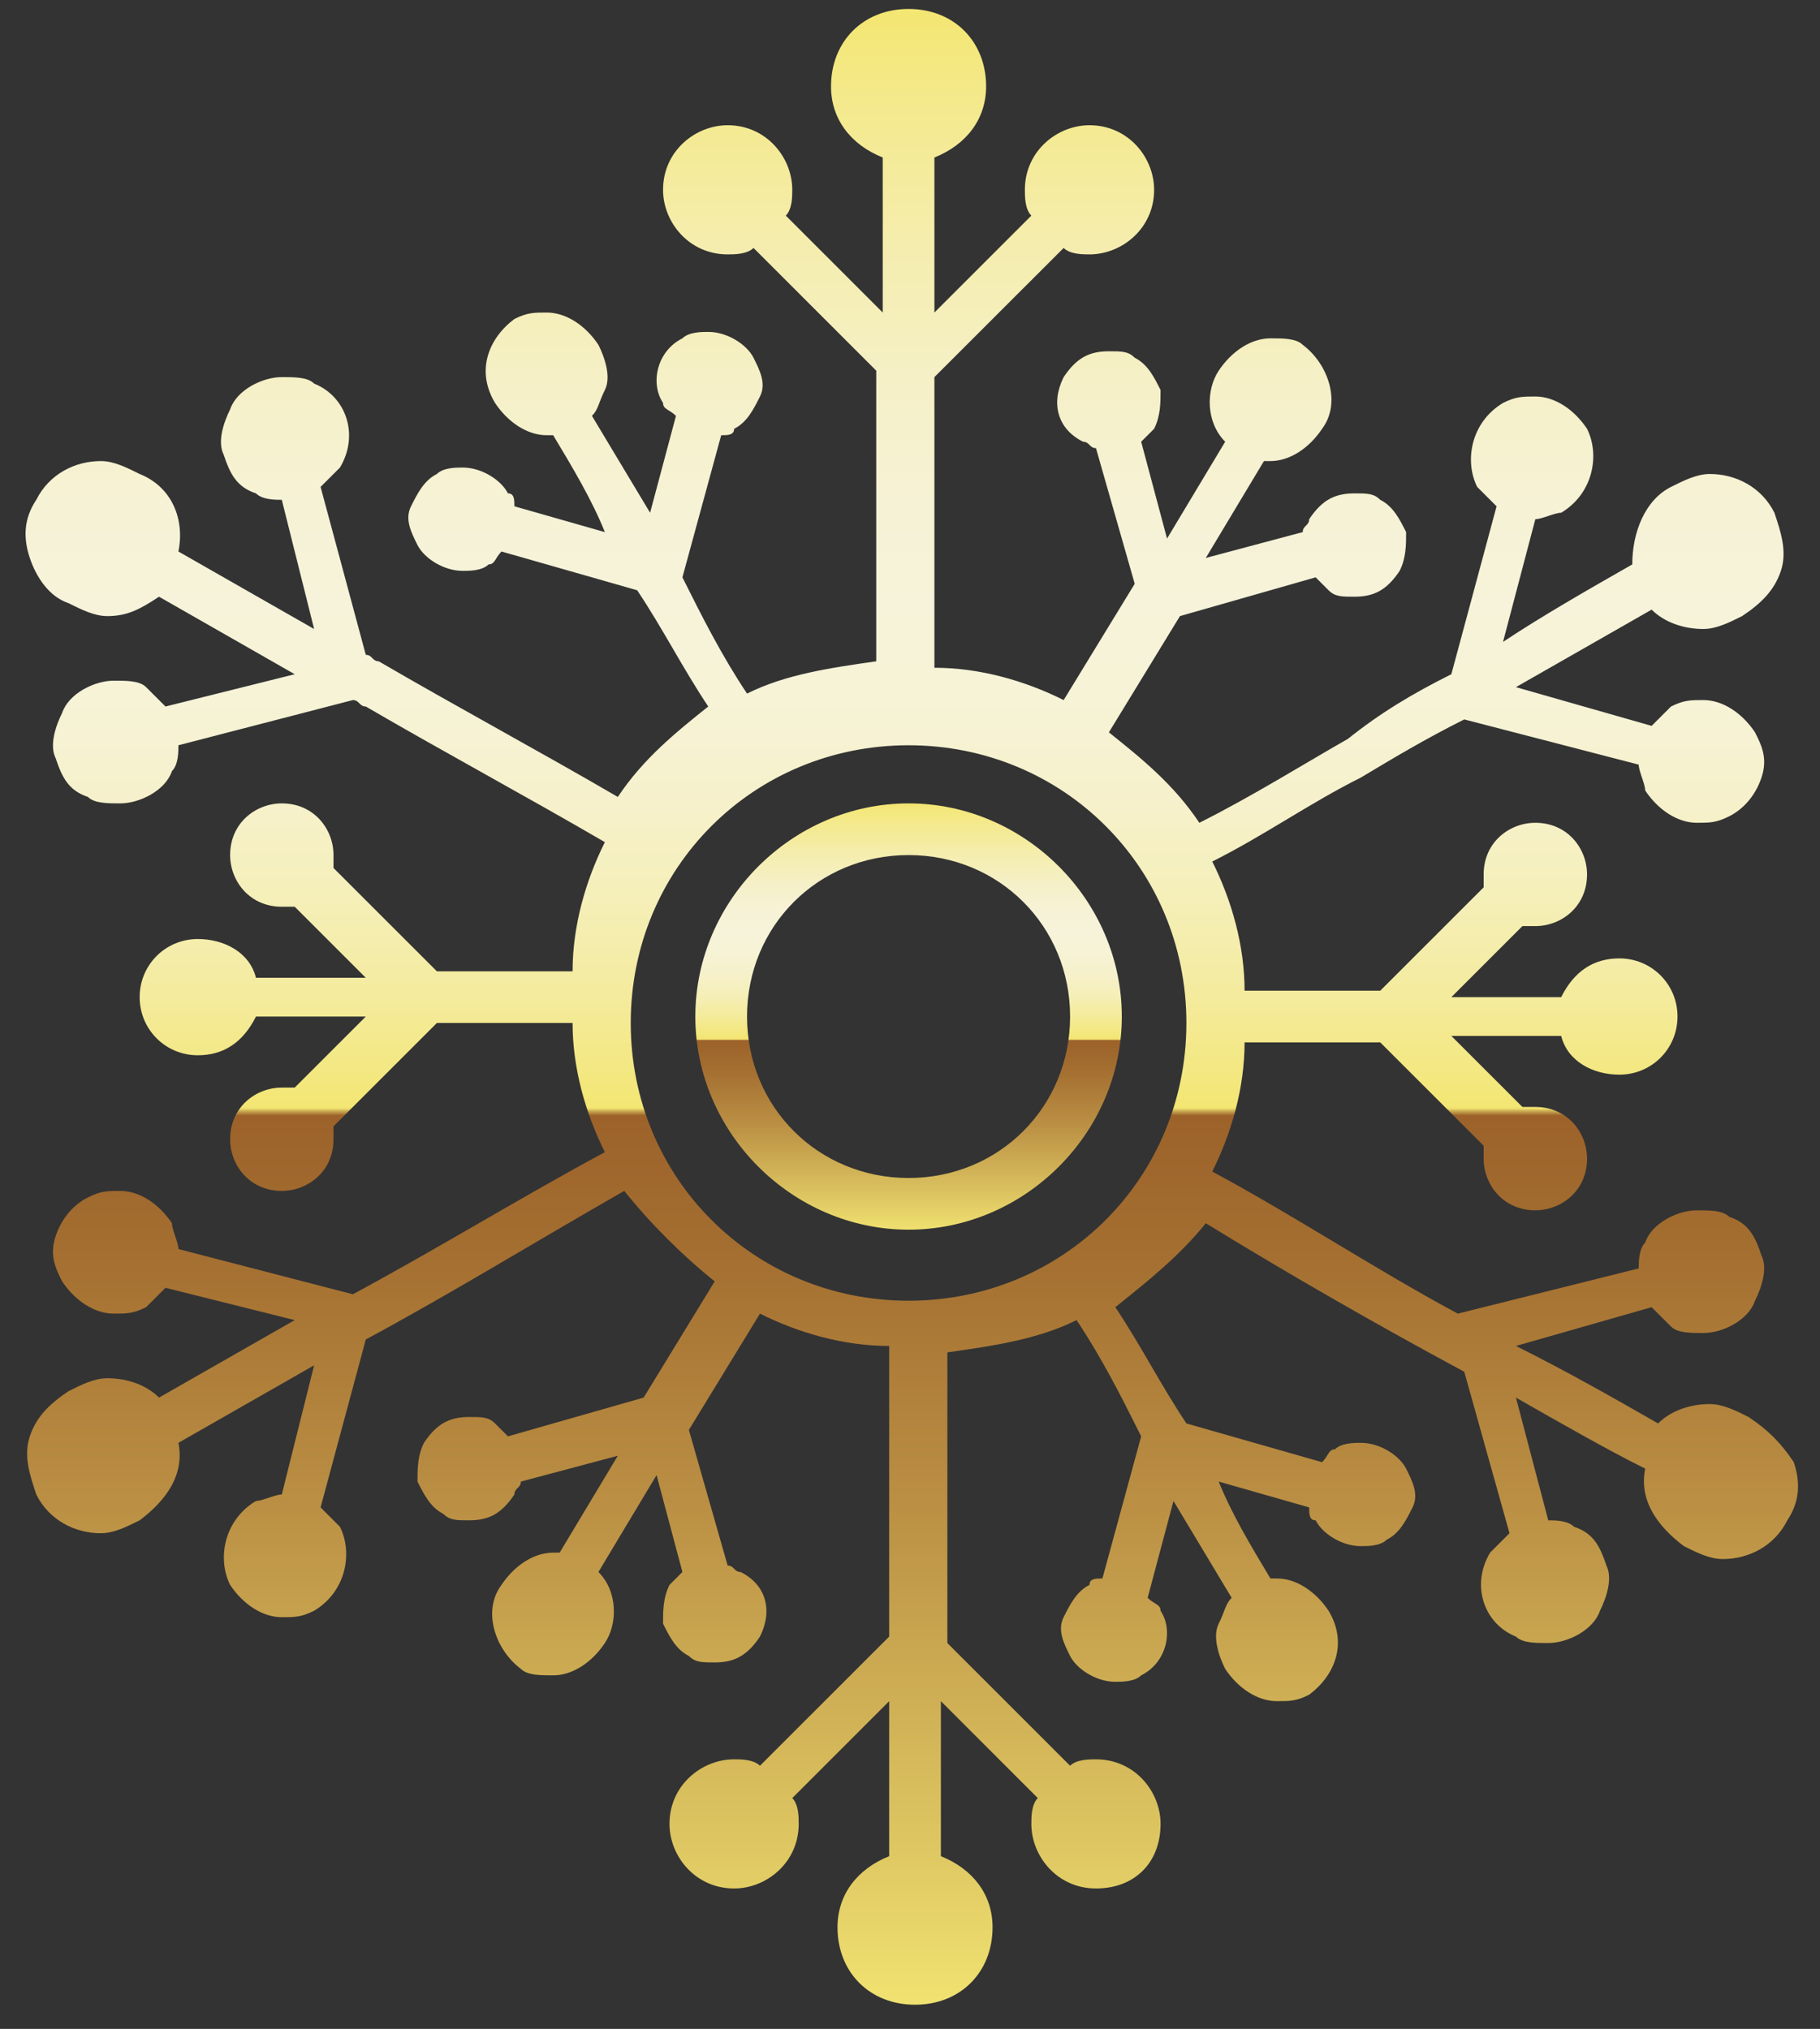 <?xml version="1.0" encoding="UTF-8"?> <svg xmlns="http://www.w3.org/2000/svg" width="61" height="68" viewBox="0 0 61 68" fill="none"><rect x="0" y="0" width="61" height="68" fill="#333333" stroke="none"/> <path d="M58.606 47.491C58.173 47.274 57.74 47.058 57.306 47.058C56.657 47.058 56.007 47.274 55.574 47.707C54.058 46.841 52.542 45.975 50.809 45.11L55.357 43.811C55.574 44.027 55.791 44.244 56.007 44.46C56.224 44.677 56.657 44.677 57.09 44.677C57.74 44.677 58.606 44.244 58.822 43.594C59.039 43.161 59.256 42.512 59.039 42.079C58.822 41.43 58.606 40.997 57.956 40.78C57.74 40.564 57.306 40.564 56.873 40.564C56.224 40.564 55.357 40.997 55.141 41.646C54.924 41.863 54.924 42.295 54.924 42.512L48.86 44.027C46.045 42.512 43.446 40.78 40.631 39.265C41.281 37.966 41.714 36.451 41.714 34.936H43.879C44.746 34.936 45.395 34.936 46.261 34.936L49.727 38.399C49.727 38.615 49.727 38.832 49.727 38.832C49.727 39.698 50.376 40.564 51.459 40.564C52.325 40.564 53.192 39.914 53.192 38.832C53.192 37.966 52.542 37.1 51.459 37.1C51.243 37.1 51.026 37.1 51.026 37.1L48.644 34.719C49.943 34.719 51.026 34.719 52.325 34.719C52.542 35.585 53.408 36.018 54.275 36.018C55.357 36.018 56.224 35.152 56.224 34.07C56.224 32.987 55.357 32.121 54.275 32.121C53.408 32.121 52.758 32.554 52.325 33.42C51.026 33.42 49.943 33.42 48.644 33.42L51.026 31.039C51.243 31.039 51.459 31.039 51.459 31.039C52.325 31.039 53.192 30.39 53.192 29.307C53.192 28.442 52.542 27.576 51.459 27.576C50.593 27.576 49.727 28.225 49.727 29.307C49.727 29.524 49.727 29.74 49.727 29.74L46.261 33.204C45.395 33.204 44.746 33.204 43.879 33.204H41.714C41.714 31.689 41.281 30.173 40.631 28.874C42.363 28.009 43.879 26.926 45.612 26.06C46.695 25.411 47.778 24.762 49.077 24.112L54.924 25.627C54.924 25.844 55.141 26.277 55.141 26.493C55.574 27.143 56.224 27.576 56.873 27.576C57.306 27.576 57.523 27.576 57.956 27.359C58.389 27.143 58.822 26.71 59.039 26.06C59.256 25.411 59.039 24.978 58.822 24.545C58.389 23.896 57.74 23.463 57.09 23.463C56.657 23.463 56.44 23.463 56.007 23.679C55.791 23.896 55.574 24.112 55.357 24.328L50.809 23.03C52.325 22.164 53.841 21.298 55.357 20.432C55.791 20.865 56.44 21.081 57.09 21.081C57.523 21.081 57.956 20.865 58.389 20.649C59.039 20.216 59.472 19.783 59.689 19.133C59.905 18.484 59.689 17.834 59.472 17.185C59.039 16.319 58.173 15.886 57.306 15.886C56.873 15.886 56.44 16.103 56.007 16.319C55.141 16.752 54.708 17.834 54.708 18.917C53.192 19.783 51.676 20.649 50.376 21.514L51.459 17.401C51.676 17.401 52.109 17.185 52.325 17.185C53.408 16.536 53.625 15.237 53.192 14.371C52.759 13.722 52.109 13.289 51.459 13.289C51.026 13.289 50.809 13.289 50.376 13.505C49.294 14.155 49.077 15.453 49.51 16.319C49.727 16.536 49.943 16.752 50.16 16.969L48.644 22.597C47.344 23.246 46.261 23.896 45.179 24.762C43.663 25.627 41.93 26.71 40.198 27.576C39.331 26.277 38.248 25.411 37.166 24.545L39.548 20.649L44.096 19.35C44.312 19.566 44.312 19.566 44.529 19.783C44.746 19.999 44.962 19.999 45.395 19.999C46.045 19.999 46.478 19.783 46.911 19.133C47.128 18.7 47.128 18.267 47.128 17.834C46.911 17.401 46.695 16.969 46.261 16.752C46.045 16.536 45.828 16.536 45.395 16.536C44.746 16.536 44.312 16.752 43.879 17.401C43.879 17.618 43.663 17.618 43.663 17.834L40.414 18.7L42.363 15.453H42.58C43.23 15.453 43.879 15.02 44.312 14.371C44.962 13.505 44.529 12.206 43.663 11.557C43.446 11.34 43.013 11.34 42.58 11.34C41.93 11.34 41.281 11.773 40.847 12.423C40.414 13.072 40.414 14.155 41.064 14.804L39.115 18.051L38.248 14.804C38.465 14.587 38.465 14.587 38.682 14.371C38.898 13.938 38.898 13.505 38.898 13.072C38.682 12.639 38.465 12.206 38.032 11.99C37.815 11.773 37.599 11.773 37.166 11.773C36.516 11.773 36.083 11.99 35.65 12.639C35.217 13.505 35.433 14.371 36.299 14.804C36.516 14.804 36.516 15.02 36.733 15.02L38.032 19.566L35.65 23.463C34.35 22.813 32.834 22.38 31.318 22.38C31.318 19.133 31.318 15.886 31.318 12.639L35.65 8.31C35.866 8.526 36.299 8.526 36.516 8.526C37.599 8.526 38.682 7.66 38.682 6.362C38.682 5.279 37.815 4.197 36.516 4.197C35.433 4.197 34.35 5.063 34.35 6.362C34.35 6.578 34.35 7.011 34.567 7.227L31.318 10.475C31.318 8.743 31.318 7.011 31.318 5.279C32.401 4.846 33.051 3.98 33.051 2.898C33.051 1.383 31.968 0.3 30.452 0.3C28.936 0.3 27.853 1.383 27.853 2.898C27.853 3.98 28.503 4.846 29.586 5.279C29.586 7.011 29.586 8.743 29.586 10.475L26.337 7.227C26.554 7.011 26.554 6.578 26.554 6.362C26.554 5.279 25.688 4.197 24.388 4.197C23.305 4.197 22.223 5.063 22.223 6.362C22.223 7.444 23.089 8.526 24.388 8.526C24.605 8.526 25.038 8.526 25.255 8.31L29.369 12.423C29.369 15.67 29.369 18.917 29.369 22.164C27.853 22.38 26.337 22.597 25.038 23.246C24.172 21.947 23.522 20.649 22.872 19.35L24.172 14.587C24.388 14.587 24.605 14.587 24.605 14.371C25.038 14.155 25.255 13.722 25.471 13.289C25.688 12.856 25.471 12.423 25.255 11.99C25.038 11.557 24.388 11.124 23.738 11.124C23.522 11.124 23.089 11.124 22.872 11.34C22.006 11.773 21.789 12.856 22.223 13.505C22.223 13.722 22.439 13.722 22.656 13.938L21.789 17.185C21.14 16.103 20.49 15.02 19.84 13.938C20.057 13.722 20.057 13.505 20.273 13.072C20.49 12.639 20.273 11.99 20.057 11.557C19.624 10.907 18.974 10.475 18.324 10.475C17.891 10.475 17.675 10.475 17.241 10.691C16.375 11.34 15.942 12.423 16.592 13.505C17.025 14.155 17.675 14.587 18.324 14.587H18.541C19.191 15.67 19.84 16.752 20.273 17.834L17.241 16.969C17.241 16.752 17.241 16.536 17.025 16.536C16.808 16.103 16.159 15.67 15.509 15.67C15.292 15.67 14.859 15.67 14.643 15.886C14.21 16.103 13.993 16.536 13.776 16.969C13.56 17.401 13.776 17.834 13.993 18.267C14.21 18.7 14.859 19.133 15.509 19.133C15.726 19.133 16.159 19.133 16.375 18.917C16.592 18.917 16.592 18.7 16.808 18.484L21.356 19.783C22.223 21.081 22.872 22.38 23.738 23.679C22.656 24.545 21.573 25.411 20.707 26.71C18.108 25.194 15.292 23.679 12.694 22.164C12.477 22.164 12.477 21.947 12.26 21.947L10.745 16.319C10.961 16.103 11.178 15.886 11.394 15.67C12.044 14.587 11.611 13.289 10.528 12.856C10.311 12.639 9.878 12.639 9.445 12.639C8.795 12.639 7.929 13.072 7.713 13.722C7.496 14.155 7.279 14.804 7.496 15.237C7.713 15.886 7.929 16.319 8.579 16.536C8.795 16.752 9.228 16.752 9.445 16.752L10.528 21.081C9.012 20.216 7.496 19.35 5.98 18.484C6.197 17.401 5.763 16.319 4.681 15.886C4.247 15.67 3.814 15.453 3.381 15.453C2.515 15.453 1.649 15.886 1.216 16.752C0.782 17.401 0.782 18.051 0.999 18.7C1.216 19.35 1.649 19.999 2.298 20.216C2.731 20.432 3.165 20.649 3.598 20.649C4.247 20.649 4.681 20.432 5.33 19.999C6.846 20.865 8.362 21.731 9.878 22.597L5.547 23.679C5.33 23.463 5.114 23.246 4.897 23.03C4.681 22.813 4.247 22.813 3.814 22.813C3.165 22.813 2.298 23.246 2.082 23.896C1.865 24.328 1.649 24.978 1.865 25.411C2.082 26.06 2.298 26.493 2.948 26.71C3.165 26.926 3.598 26.926 4.031 26.926C4.681 26.926 5.547 26.493 5.763 25.844C5.98 25.627 5.98 25.194 5.98 24.978L11.827 23.463C12.044 23.463 12.044 23.679 12.26 23.679C14.859 25.194 17.675 26.71 20.273 28.225C19.624 29.524 19.191 31.039 19.191 32.554H16.592C15.942 32.554 15.292 32.554 14.643 32.554L11.178 29.091C11.178 28.874 11.178 28.658 11.178 28.658C11.178 27.792 10.528 26.926 9.445 26.926C8.579 26.926 7.713 27.576 7.713 28.658C7.713 29.524 8.362 30.39 9.445 30.39C9.662 30.39 9.878 30.39 9.878 30.39L12.26 32.771C10.961 32.771 9.878 32.771 8.579 32.771C8.362 31.905 7.496 31.472 6.63 31.472C5.547 31.472 4.681 32.338 4.681 33.42C4.681 34.503 5.547 35.368 6.63 35.368C7.496 35.368 8.146 34.936 8.579 34.07C9.878 34.07 10.961 34.07 12.26 34.07L9.878 36.451C9.662 36.451 9.445 36.451 9.445 36.451C8.579 36.451 7.713 37.1 7.713 38.183C7.713 39.048 8.362 39.914 9.445 39.914C10.311 39.914 11.178 39.265 11.178 38.183C11.178 37.966 11.178 37.75 11.178 37.75L14.643 34.286C15.509 34.286 16.159 34.286 17.025 34.286H19.191C19.191 35.801 19.624 37.317 20.273 38.615C17.458 40.131 14.643 41.863 11.827 43.378L5.98 41.863C5.98 41.646 5.763 41.213 5.763 40.997C5.33 40.347 4.681 39.914 4.031 39.914C3.598 39.914 3.381 39.914 2.948 40.131C2.515 40.347 2.082 40.78 1.865 41.43C1.649 42.079 1.865 42.512 2.082 42.945C2.515 43.594 3.165 44.027 3.814 44.027C4.247 44.027 4.464 44.027 4.897 43.811C5.114 43.594 5.33 43.378 5.547 43.161L9.878 44.244C8.362 45.11 6.846 45.975 5.33 46.841C4.897 46.408 4.247 46.192 3.598 46.192C3.165 46.192 2.731 46.408 2.298 46.625C1.649 47.058 1.216 47.491 0.999 48.14C0.782 48.79 0.999 49.439 1.216 50.088C1.649 50.954 2.515 51.387 3.381 51.387C3.814 51.387 4.247 51.171 4.681 50.954C5.547 50.305 6.197 49.439 5.98 48.357C7.496 47.491 9.012 46.625 10.528 45.759L9.445 50.088C9.228 50.088 8.795 50.305 8.579 50.305C7.496 50.954 7.279 52.253 7.713 53.119C8.146 53.768 8.795 54.201 9.445 54.201C9.878 54.201 10.095 54.201 10.528 53.985C11.611 53.336 11.827 52.037 11.394 51.171C11.178 50.954 10.961 50.738 10.745 50.521L12.26 44.893C15.076 43.378 17.891 41.646 20.923 39.914C21.789 40.997 22.872 42.079 23.955 42.945L21.573 46.841L17.025 48.14C16.808 47.924 16.808 47.924 16.592 47.707C16.375 47.491 16.159 47.491 15.726 47.491C15.076 47.491 14.643 47.707 14.21 48.357C13.993 48.79 13.993 49.222 13.993 49.656C14.21 50.088 14.426 50.521 14.859 50.738C15.076 50.954 15.292 50.954 15.726 50.954C16.375 50.954 16.808 50.738 17.241 50.088C17.241 49.872 17.458 49.872 17.458 49.656L20.707 48.79L18.758 52.037H18.541C17.891 52.037 17.241 52.47 16.808 53.119C16.159 53.985 16.592 55.284 17.458 55.933C17.675 56.15 18.108 56.15 18.541 56.15C19.191 56.15 19.84 55.717 20.273 55.067C20.707 54.418 20.707 53.336 20.057 52.686L22.006 49.439L22.872 52.686C22.656 52.903 22.656 52.903 22.439 53.119C22.223 53.552 22.223 53.985 22.223 54.418C22.439 54.851 22.656 55.284 23.089 55.5C23.305 55.717 23.522 55.717 23.955 55.717C24.605 55.717 25.038 55.5 25.471 54.851C25.904 53.985 25.688 53.119 24.821 52.686C24.605 52.686 24.605 52.47 24.388 52.47L23.089 47.924L25.471 44.027C26.77 44.677 28.286 45.11 29.802 45.11C29.802 48.357 29.802 51.604 29.802 54.851L25.471 59.18C25.255 58.964 24.821 58.964 24.605 58.964C23.522 58.964 22.439 59.83 22.439 61.128C22.439 62.211 23.305 63.293 24.605 63.293C25.688 63.293 26.77 62.427 26.77 61.128C26.77 60.912 26.77 60.479 26.554 60.263L29.802 57.015C29.802 58.747 29.802 60.479 29.802 62.211C28.72 62.644 28.07 63.51 28.07 64.592C28.07 66.107 29.153 67.189 30.669 67.189C32.185 67.189 33.267 66.107 33.267 64.592C33.267 63.51 32.618 62.644 31.535 62.211C31.535 60.479 31.535 58.747 31.535 57.015L34.783 60.263C34.567 60.479 34.567 60.912 34.567 61.128C34.567 62.211 35.433 63.293 36.733 63.293C38.032 63.293 38.898 62.427 38.898 61.128C38.898 60.046 38.032 58.964 36.733 58.964C36.516 58.964 36.083 58.964 35.866 59.18L31.752 55.067C31.752 51.82 31.752 48.573 31.752 45.326C33.267 45.11 34.783 44.893 36.083 44.244C36.949 45.543 37.599 46.841 38.248 48.14L36.949 52.903C36.733 52.903 36.516 52.903 36.516 53.119C36.083 53.336 35.866 53.768 35.65 54.201C35.433 54.634 35.65 55.067 35.866 55.5C36.083 55.933 36.733 56.366 37.382 56.366C37.599 56.366 38.032 56.366 38.248 56.15C39.115 55.717 39.331 54.634 38.898 53.985C38.898 53.768 38.682 53.768 38.465 53.552L39.331 50.305C39.981 51.387 40.631 52.47 41.281 53.552C41.064 53.768 41.064 53.985 40.847 54.418C40.631 54.851 40.847 55.5 41.064 55.933C41.497 56.583 42.147 57.015 42.797 57.015C43.23 57.015 43.446 57.016 43.879 56.799C44.746 56.15 45.179 55.067 44.529 53.985C44.096 53.336 43.446 52.903 42.797 52.903H42.58C41.93 51.82 41.281 50.738 40.847 49.656L43.879 50.521C43.879 50.738 43.879 50.954 44.096 50.954C44.312 51.387 44.962 51.82 45.612 51.82C45.828 51.82 46.261 51.82 46.478 51.604C46.911 51.387 47.128 50.954 47.344 50.521C47.561 50.088 47.344 49.656 47.128 49.222C46.911 48.79 46.261 48.357 45.612 48.357C45.395 48.357 44.962 48.357 44.746 48.573C44.529 48.573 44.529 48.79 44.312 49.006L39.764 47.707C38.898 46.408 38.248 45.11 37.382 43.811C38.465 42.945 39.548 42.079 40.414 40.997C43.23 42.728 46.261 44.46 49.077 45.975L50.593 51.387C50.376 51.604 50.16 51.82 49.943 52.037C49.294 53.119 49.727 54.418 50.809 54.851C51.026 55.067 51.459 55.067 51.892 55.067C52.542 55.067 53.408 54.634 53.625 53.985C53.841 53.552 54.058 52.903 53.841 52.47C53.625 51.82 53.408 51.387 52.758 51.171C52.542 50.954 52.109 50.954 51.892 50.954L50.809 46.841C52.325 47.707 53.841 48.573 55.141 49.222C54.924 50.305 55.574 51.171 56.44 51.82C56.873 52.037 57.306 52.253 57.74 52.253C58.606 52.253 59.472 51.82 59.905 50.954C60.338 50.305 60.338 49.656 60.122 49.006C59.689 48.357 59.256 47.924 58.606 47.491ZM39.764 34.286C39.764 39.481 35.65 43.594 30.452 43.594C25.255 43.594 21.14 39.481 21.14 34.286C21.14 29.091 25.255 24.978 30.452 24.978C35.65 24.978 39.764 29.091 39.764 34.286Z" fill="url(#paint0_linear)"></path> <path d="M30.452 26.926C26.554 26.926 23.305 30.173 23.305 34.07C23.305 37.966 26.554 41.213 30.452 41.213C34.35 41.213 37.599 37.966 37.599 34.07C37.599 30.173 34.35 26.926 30.452 26.926ZM30.452 39.481C27.42 39.481 25.038 37.1 25.038 34.07C25.038 31.039 27.42 28.658 30.452 28.658C33.484 28.658 35.866 31.039 35.866 34.07C35.866 37.1 33.484 39.481 30.452 39.481Z" fill="url(#paint1_linear)"></path> <defs> <linearGradient id="paint0_linear" x1="30.46" y1="67.896" x2="30.46" y2="0.489" gradientUnits="userSpaceOnUse"> <stop stop-color="#F3E673"></stop> <stop offset="0.089" stop-color="#DEC762"></stop> <stop offset="0.257" stop-color="#BB9044"></stop> <stop offset="0.383" stop-color="#A46F31"></stop> <stop offset="0.452" stop-color="#9C622A"></stop> <stop offset="0.453" stop-color="#9F672D"></stop> <stop offset="0.453" stop-color="#A97635"></stop> <stop offset="0.454" stop-color="#BA8F43"></stop> <stop offset="0.455" stop-color="#D1B256"></stop> <stop offset="0.456" stop-color="#EEDE6E"></stop> <stop offset="0.457" stop-color="#F3E673"></stop> <stop offset="0.465" stop-color="#F3E77A"></stop> <stop offset="0.512" stop-color="#F4EB9D"></stop> <stop offset="0.559" stop-color="#F5EFB8"></stop> <stop offset="0.607" stop-color="#F6F1CB"></stop> <stop offset="0.656" stop-color="#F6F3D6"></stop> <stop offset="0.708" stop-color="#F6F3DA"></stop> <stop offset="0.758" stop-color="#F6F2D5"></stop> <stop offset="0.82" stop-color="#F5F0C6"></stop> <stop offset="0.887" stop-color="#F5EDAD"></stop> <stop offset="0.959" stop-color="#F4E98B"></stop> <stop offset="1" stop-color="#F3E673"></stop> </linearGradient> <linearGradient id="paint1_linear" x1="30.46" y1="41.437" x2="30.46" y2="26.948" gradientUnits="userSpaceOnUse"> <stop stop-color="#F3E673"></stop> <stop offset="0.089" stop-color="#DEC762"></stop> <stop offset="0.257" stop-color="#BB9044"></stop> <stop offset="0.383" stop-color="#A46F31"></stop> <stop offset="0.452" stop-color="#9C622A"></stop> <stop offset="0.453" stop-color="#9F672D"></stop> <stop offset="0.453" stop-color="#A97635"></stop> <stop offset="0.454" stop-color="#BA8F43"></stop> <stop offset="0.455" stop-color="#D1B256"></stop> <stop offset="0.456" stop-color="#EEDE6E"></stop> <stop offset="0.457" stop-color="#F3E673"></stop> <stop offset="0.465" stop-color="#F3E77A"></stop> <stop offset="0.512" stop-color="#F4EB9D"></stop> <stop offset="0.559" stop-color="#F5EFB8"></stop> <stop offset="0.607" stop-color="#F6F1CB"></stop> <stop offset="0.656" stop-color="#F6F3D6"></stop> <stop offset="0.708" stop-color="#F6F3DA"></stop> <stop offset="0.758" stop-color="#F6F2D5"></stop> <stop offset="0.82" stop-color="#F5F0C6"></stop> <stop offset="0.887" stop-color="#F5EDAD"></stop> <stop offset="0.959" stop-color="#F4E98B"></stop> <stop offset="1" stop-color="#F3E673"></stop> </linearGradient> </defs> </svg> 